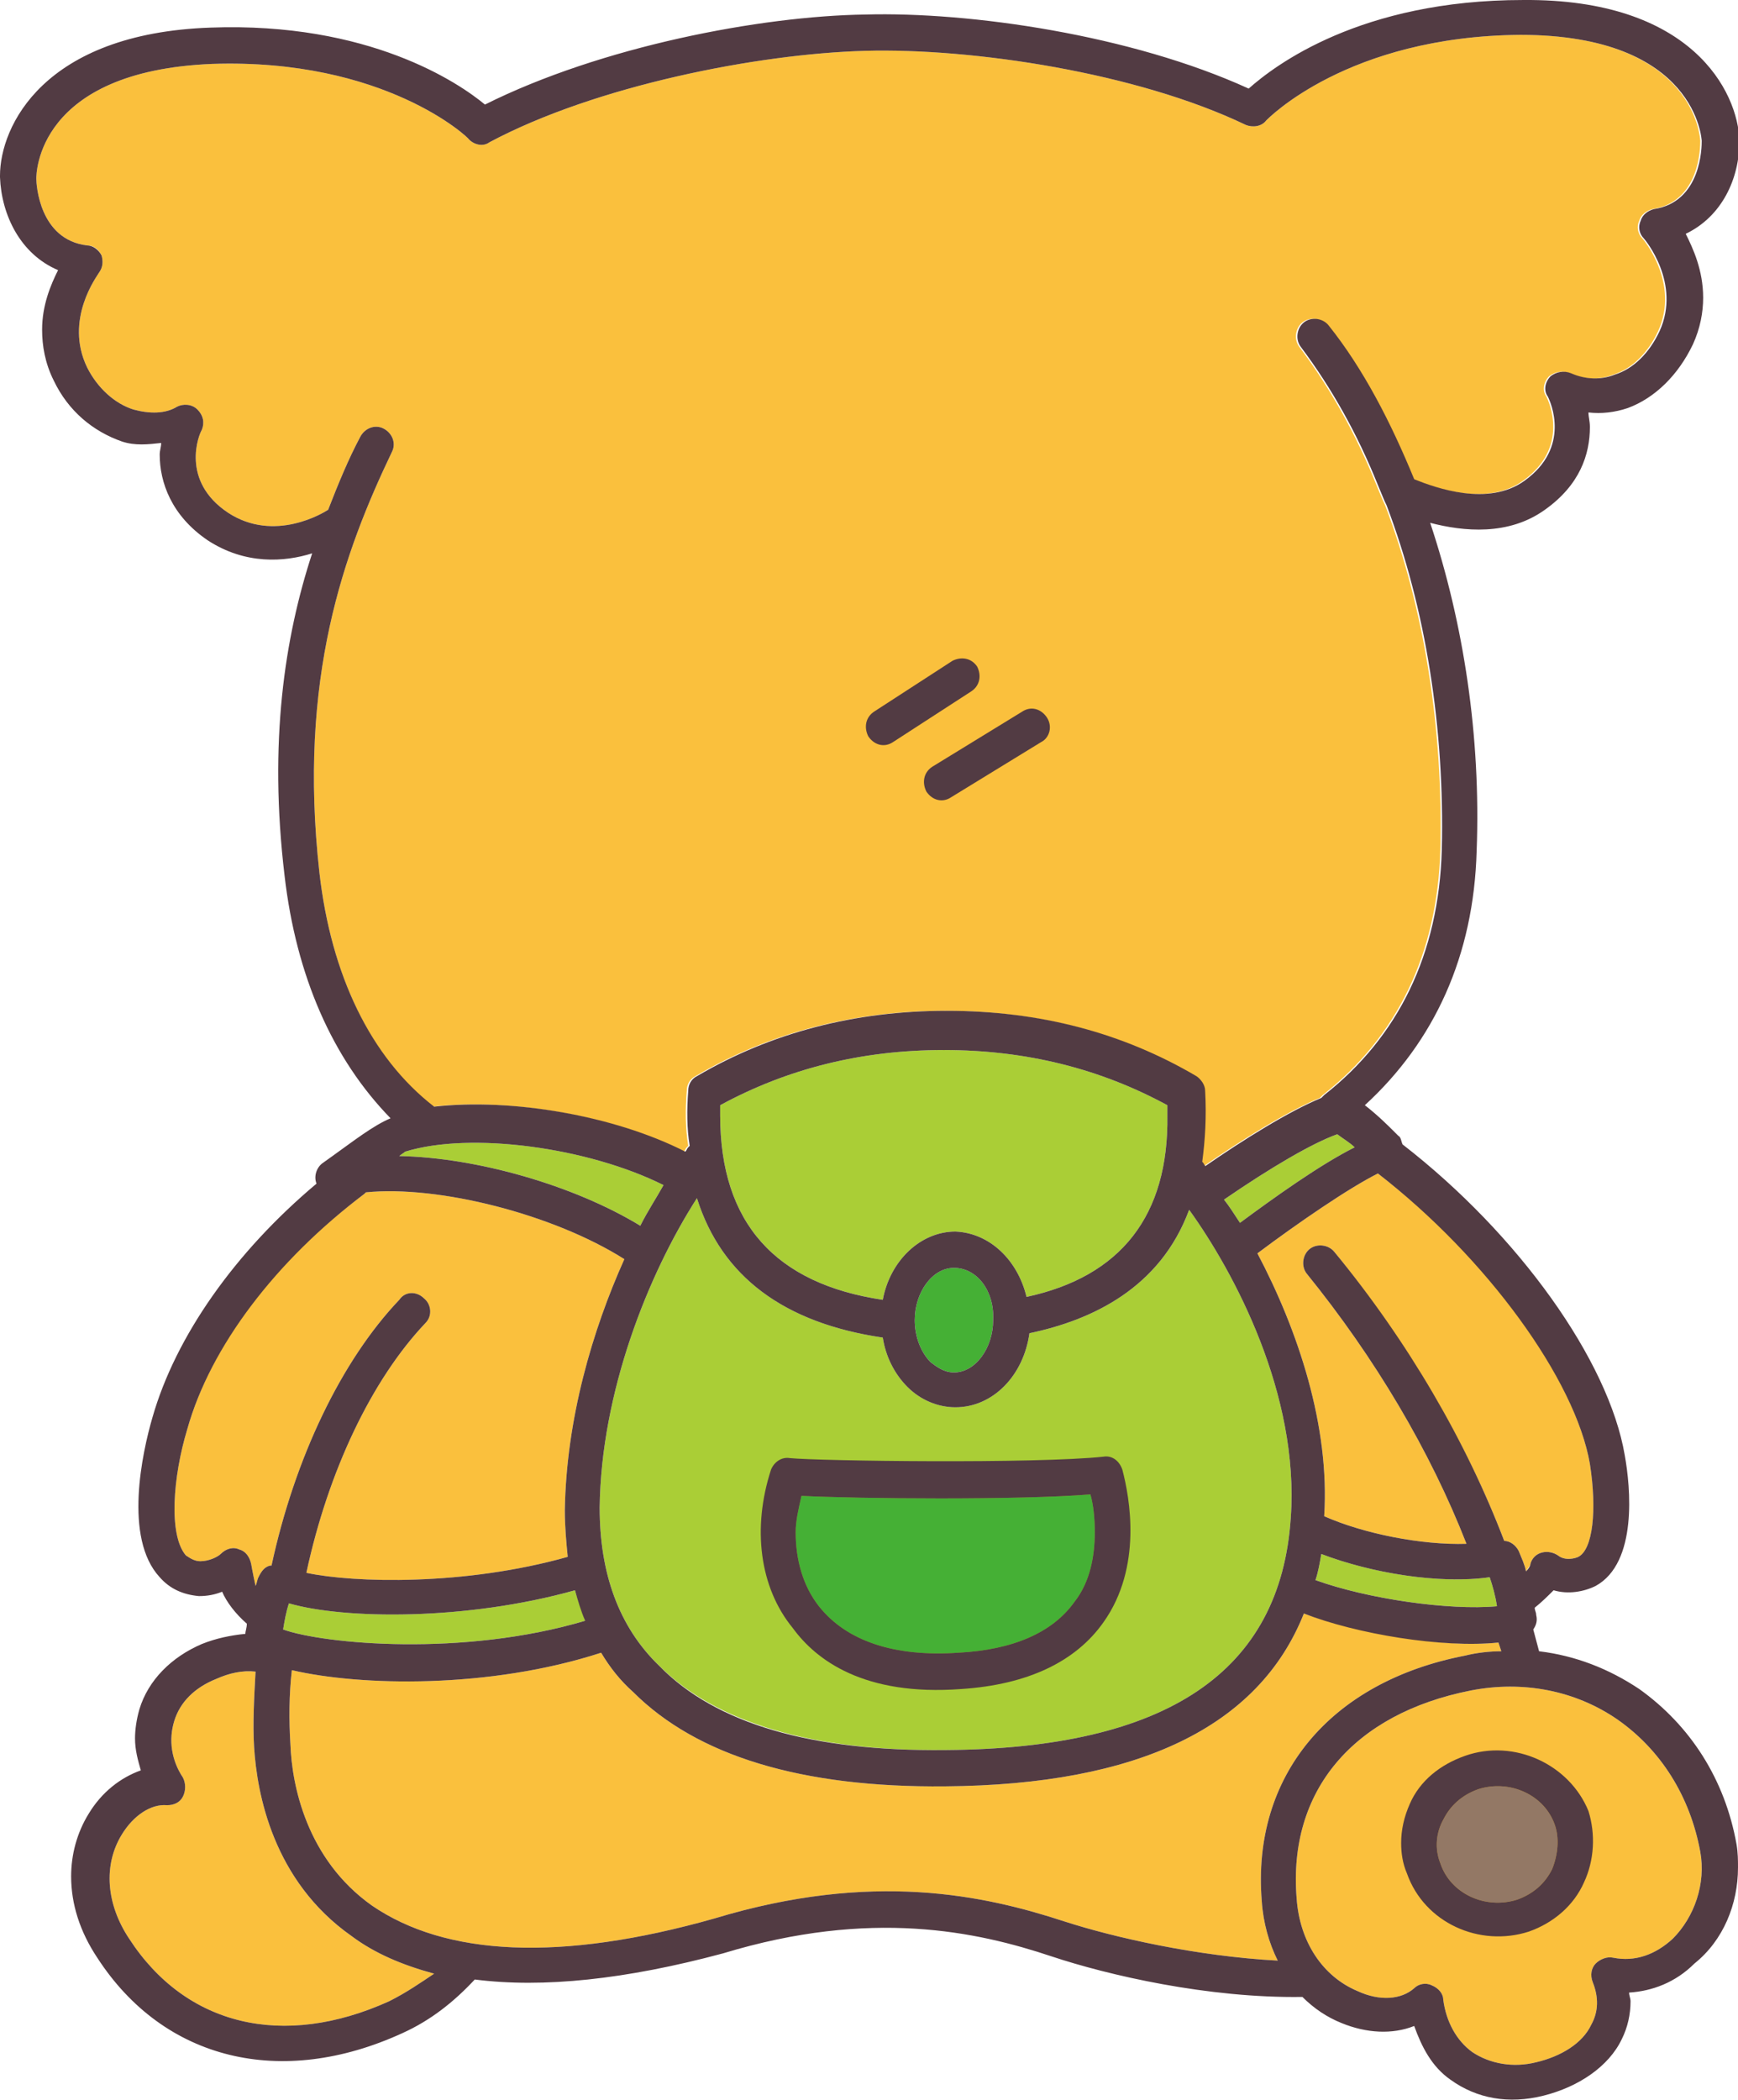 <svg enable-background="new 0 0 119.7 144.6" viewBox="0 0 119.7 144.6" xmlns="http://www.w3.org/2000/svg"><path d="m19.5 112.2c.1-.6.2-1.2.4-1.8 3.8 1.1 12.2 1.2 19.7-.9.2.7.5 1.4.7 2.1-8.4 2.5-18 1.6-20.8.6" fill="#aace36"/><path d="m41.3 103.8c.1-7.9 3.3-16 6.7-21.3 1.7 5.4 6 8.6 12.8 9.6.2 1.3.8 2.5 1.7 3.4s2.1 1.4 3.3 1.4c2.6 0 4.7-2.2 5.1-5.1 4.3-.9 9-3.1 11-8.5 3.1 4.3 7.6 12.7 7 21.2-.7 10.6-8.5 15.9-23.8 16-9.2.1-15.8-1.9-19.7-5.8-2.8-2.7-4.1-6.4-4.1-10.9" fill="#aace36"/><path d="m45.7 81.6c-.5.9-1.1 1.8-1.6 2.8-4.6-2.8-11.3-4.7-16.6-4.8.1-.1.3-.2.4-.3 4.5-1.4 12.6-.3 17.8 2.3" fill="#aace36"/><path d="m70.7 89.3c-.6-2.5-2.5-4.4-4.9-4.5-2.4 0-4.5 2-5 4.7-7.4-1.1-11.2-5.3-11.2-12.7 0-.2 0-.4 0-.7 4.6-2.5 9.7-3.8 15.4-3.8s10.8 1.3 15.4 3.8v.7c.1 6.9-3.2 11.1-9.7 12.5" fill="#aace36"/><path d="m68.4 90.9c0 1.9-1.2 3.6-2.7 3.6-.7 0-1.2-.4-1.6-.7-.7-.7-1.1-1.8-1.1-2.9 0-1.9 1.2-3.6 2.7-3.6 1.6 0 2.8 1.6 2.7 3.6" fill="#45b035"/><path d="m92.1 78.1c.4.3.9.6 1.2.9-2.4 1.2-5.6 3.5-7.9 5.2-.4-.6-.7-1.1-1.1-1.6 3.2-2.2 6.1-3.9 7.8-4.5" fill="#aace36"/><path d="m91 107c3.4 1.3 8.1 2.1 11.6 1.6.2.6.4 1.3.5 2-3.3.3-8.9-.5-12.5-1.8.2-.6.3-1.2.4-1.8" fill="#aace36"/><g fill="#fac03d"><path d="m109.5 100.8c.5 3.2.2 5.9-.8 6.4-.2.1-.9.3-1.4-.1-.3-.2-.7-.3-1.1-.2s-.7.4-.8.8c0 .1-.2.3-.3.5-.1-.5-.3-.9-.5-1.4-.2-.4-.6-.7-1-.7-2.6-6.8-6.7-13.7-11.7-19.9-.4-.5-1.2-.6-1.7-.2s-.6 1.2-.2 1.7c4.7 5.8 8.5 12.2 11 18.6-3.1.1-7.1-.7-9.8-1.9.4-6.2-1.8-12.8-4.6-18.1 2.8-2.1 6.3-4.5 8.3-5.5 7.6 5.8 13.6 14.2 14.6 20"/><path d="m22 60.1c-1.5-13.4 1.7-22.1 5-29 .3-.6 0-1.3-.6-1.6s-1.3 0-1.6.6c-.8 1.5-1.5 3.2-2.2 5-.3.2-3.7 2.3-6.9.2-3.3-2.2-2-5.4-1.8-5.7.2-.5.1-1-.3-1.4s-1-.4-1.4-.2c-.8.5-1.9.5-3 .2-1.3-.4-2.5-1.5-3.2-2.9-1.6-3.3.7-6.3.8-6.5.3-.4.3-.8.2-1.2-.2-.4-.5-.7-1-.7-3.3-.4-3.5-4.2-3.5-4.6 0-.3 0-7.4 12.1-7.9 11.9-.4 17.7 5.1 17.7 5.2.4.4 1 .5 1.4.2 7.3-3.9 18.5-6.1 25.9-6.3s18.7 1.5 26.2 5.1c.5.2 1.1.1 1.4-.3.1-.1 5.6-5.8 17.5-5.9 12.2 0 12.4 7.3 12.4 7.3 0 .4 0 4.2-3.3 4.7-.4.1-.8.4-.9.8-.2.4-.1.9.2 1.2.1.1 2.6 3.1 1.1 6.4-.7 1.5-1.8 2.6-3.1 3-1 .4-2.1.3-3-.1-.5-.2-1-.1-1.4.2-.4.4-.5 1-.2 1.4.2.4 1.6 3.5-1.6 5.8-2.5 1.8-6.1.5-7.6-.1-1.6-3.9-3.5-7.6-5.9-10.6-.4-.5-1.2-.6-1.7-.2s-.6 1.2-.2 1.7c2.1 2.8 3.9 6 5.3 9.5.3.7.4 1 .6 1.4 2.7 7.1 4 15.4 3.8 23.7-.2 7.2-3 12.9-8.1 16.9-.1.1-.1.1-.2.2-2.2.9-5.4 2.9-8 4.7 0-.1-.1-.1-.1-.2 0 0-.1-.1-.1-.1.2-1.5.3-3.1.2-4.9 0-.4-.3-.8-.6-1-5.1-3-10.8-4.5-17.2-4.5-6.3 0-12.1 1.5-17.2 4.5-.4.2-.6.6-.6 1-.1 1.3-.1 2.6.1 3.8 0 0 0 0-.1.1s-.1.2-.2.3c-4.9-2.5-12-3.7-17.3-3.1-4.3-3.4-7-9.1-7.8-16.1"/><path d="m17.3 107.7c-.1-.5-.4-.9-.8-1-.4-.2-.9-.1-1.3.3-.2.2-.8.5-1.4.5-.4 0-.7-.2-1-.4-1.2-1.4-.9-5.4.1-8.7 1.6-5.7 6-11.6 12.2-16.2 0 0 .1-.1.1-.1 5-.5 12.9 1.5 17.8 4.6-2.2 4.9-4 11-4.1 17.3 0 1.1.1 2.2.2 3.2-7.1 2-14.7 1.8-18 1.1 1.5-7 4.5-13.3 8.2-17.2.5-.5.4-1.3-.1-1.7-.5-.5-1.3-.5-1.7.1-4 4.2-7.2 10.9-8.8 18.3h-.1c-.4.1-.6.4-.8.8-.1.2-.1.4-.2.6-.2-.9-.3-1.5-.3-1.5"/><path d="m26.8 137.8c-7.3 3.3-14 1.7-17.9-4.3-1.6-2.4-1.8-5.1-.5-7.2.8-1.3 2-2.1 3.1-2 .5 0 .9-.2 1.1-.6s.2-.9 0-1.3c-.8-1.2-1-2.6-.6-3.9s1.4-2.3 2.9-2.9c.9-.4 1.8-.6 2.7-.5-.1 1.8-.2 3.6-.1 5.2.2 3.2 1.3 9.2 6.7 13 1.6 1.2 3.5 2 5.7 2.6-.9.6-1.9 1.3-3.1 1.9"/><path d="m49.2 132.1c-10.6 3-18.5 2.6-23.6-.9-4.5-3.2-5.5-8.3-5.6-11.1-.1-1.6-.1-3.4.1-5.1 4.7 1.1 13.6 1.3 21.3-1.2.6 1 1.3 1.9 2.2 2.7 4.4 4.4 11.6 6.6 21.5 6.5 13.3-.1 21.6-4.1 24.7-11.9 3.6 1.3 9.5 2.4 13.4 2l.2.6c-.8 0-1.7.1-2.5.3-9.3 1.8-14.7 8.3-14 16.9.1 1.5.5 2.9 1.1 4.1-5.6-.3-11.3-1.6-14.7-2.7-5.5-1.8-13.2-3.5-24.1-.2"/><path d="m111.1 134.8c-.4-.1-.9.1-1.2.4s-.4.8-.2 1.3c.4 1 .4 2-.1 2.9-.6 1.3-2.1 2.2-3.8 2.6-1.6.4-3.2.1-4.4-.7-1.1-.8-1.8-2.1-2-3.6 0-.4-.3-.8-.8-1-.4-.2-.9-.1-1.2.2-.9.8-2.4.9-3.9.2-2.4-1-4-3.4-4.2-6.4-.6-7.4 3.9-12.7 12-14.3 3.6-.7 7.2 0 10.1 2 3 2.1 5 5.3 5.7 9.1.4 2.2-.4 4.5-1.9 6-1.2 1.1-2.6 1.6-4.1 1.3"/></g><path d="m106.9 128.7c-.5 1-1.3 1.7-2.4 2.1-2.2.7-4.6-.4-5.3-2.5-.4-1-.3-2.1.2-3 .5-1 1.3-1.7 2.4-2.1 2.2-.7 4.6.4 5.3 2.5.3.9.2 2-.2 3" fill="#937865"/><path d="m55.2 103c3.9.2 14.9.3 19.9-.1.2.7.3 1.6.3 2.6 0 1.6-.3 3.4-1.4 4.8-1.5 2.1-4.2 3.3-8 3.5-4.4.3-7.7-.8-9.6-3.2-1.1-1.4-1.6-3.2-1.6-5.1 0-.8.2-1.6.4-2.5" fill="#45b035"/><g fill="#523b43"><path d="m119.7 128.6c0-.5 0-1-.1-1.6-.8-4.5-3.2-8.2-6.7-10.7-2.1-1.4-4.4-2.3-6.9-2.6l-.4-1.5c.2-.3.3-.6.2-1 0-.2-.1-.3-.1-.5.5-.4.9-.8 1.3-1.2 1 .3 2.1.1 2.9-.3 2.9-1.6 2.4-6.8 2-9-1.1-6.5-7.3-15.2-15.3-21.4-.1-.2-.1-.5-.3-.6l-.2-.2c-.5-.5-1.2-1.2-2.1-1.9 4.8-4.4 7.5-10.3 7.7-17.5.3-7.9-.9-15.7-3.2-22.6 2.3.6 5.4.9 7.9-.9 2.4-1.7 3.1-3.8 3.1-5.7 0-.4-.1-.7-.1-1 .9.1 1.8 0 2.7-.3 1.9-.7 3.5-2.3 4.5-4.4.5-1.1.7-2.2.7-3.2 0-1.9-.7-3.4-1.2-4.4 2.5-1.2 3.7-3.8 3.7-6.4-.1-3.4-3.3-9.8-14.9-9.7-11.2 0-17.1 4.5-18.9 6.1-8.1-3.7-19.2-5.3-26.4-5.1-7.2.1-18.2 2.2-26.2 6.2-1.8-1.5-8-5.7-18.9-5.3-11.5.4-14.5 6.8-14.5 10.2v.1c.1 2.6 1.4 5.3 4 6.4-.5 1-1.1 2.4-1.1 4.1 0 1.1.2 2.3.8 3.5 1 2.1 2.7 3.5 4.7 4.2.9.3 1.8.2 2.7.1 0 .3-.1.5-.1.8 0 1.9.8 4.2 3.3 5.9 2.6 1.7 5.3 1.5 7.2.9-1.9 5.8-3 13-1.9 22.2.8 6.9 3.3 12.6 7.3 16.7-1.2.5-2.6 1.6-4 2.6l-.7.5c-.4.3-.6.9-.4 1.4-5.6 4.7-9.7 10.5-11.3 16.1-.7 2.4-2 8.3.5 11 .7.8 1.6 1.2 2.7 1.3.6 0 1.1-.1 1.6-.3.3.7.9 1.5 1.7 2.2 0 .3-.1.5-.1.7-1 .1-2 .3-3 .7-2.1.9-3.7 2.5-4.3 4.5-.2.7-.3 1.4-.3 2 0 .8.2 1.5.4 2.2-1.4.5-2.7 1.5-3.6 3-.8 1.3-1.2 2.8-1.2 4.3 0 1.9.6 3.8 1.8 5.6 4.6 7.1 12.7 9 21 5.2 2-.9 3.6-2.2 5-3.7 4.7.6 10.4 0 17.1-1.8 10.2-3.1 17.5-1.5 22.6.2 3.9 1.3 10.8 2.9 17.3 2.8.8.8 1.7 1.4 2.7 1.8 1.7.7 3.5.8 5 .2.5 1.4 1.2 2.8 2.5 3.7 1.8 1.3 4 1.7 6.4 1.1s4.5-2 5.4-3.9c.4-.8.6-1.7.6-2.6 0-.2-.1-.4-.1-.6 1.6-.1 3.2-.7 4.5-2 2-1.6 3-4.1 3-6.6m-100.2-16.4c.1-.6.2-1.2.4-1.8 3.8 1.1 12.2 1.2 19.7-.9.2.7.4 1.4.7 2.1-8.4 2.5-18 1.6-20.8.6m21.8-8.4c.1-7.9 3.3-16 6.7-21.3 1.7 5.4 6 8.6 12.8 9.6.2 1.3.8 2.5 1.7 3.4s2.1 1.4 3.3 1.4c2.6 0 4.7-2.2 5.1-5.1 4.3-.9 9-3.1 11-8.5 3.1 4.3 7.6 12.7 7 21.2-.7 10.6-8.5 15.9-23.8 16-9.2.1-15.8-1.8-19.7-5.8-2.8-2.7-4.1-6.4-4.1-10.9m4.4-22.2c-.5.9-1.1 1.8-1.6 2.8-4.6-2.8-11.3-4.7-16.6-4.8.1-.1.3-.2.4-.3 4.5-1.4 12.6-.3 17.8 2.3m25 7.7c-.6-2.5-2.5-4.4-4.9-4.5-2.4 0-4.5 2-5 4.7-7.4-1.1-11.2-5.3-11.2-12.7 0-.2 0-.4 0-.7 4.6-2.5 9.7-3.8 15.4-3.8s10.8 1.3 15.4 3.8v.7c.1 6.9-3.2 11.1-9.7 12.5m-2.3 1.6c0 1.9-1.2 3.6-2.7 3.6-.7 0-1.2-.4-1.6-.7-.7-.7-1.1-1.8-1.1-2.9 0-1.9 1.2-3.6 2.7-3.6 1.6 0 2.8 1.6 2.7 3.6m23.7-12.8c.4.3.9.6 1.2.9-2.4 1.2-5.6 3.5-7.9 5.2-.4-.6-.7-1.1-1.1-1.6 3.2-2.2 6.1-3.9 7.8-4.5m-1.1 28.9c3.4 1.3 8.1 2.1 11.6 1.6.2.6.4 1.3.5 2-3.3.3-8.9-.5-12.5-1.8.2-.6.3-1.2.4-1.8m18.5-6.2c.5 3.2.2 5.9-.8 6.4-.2.1-.9.3-1.4-.1-.3-.2-.7-.3-1.1-.2s-.7.4-.8.8c0 .1-.1.3-.3.5-.1-.5-.3-.9-.5-1.4-.2-.4-.6-.7-1-.7-2.6-6.8-6.6-13.7-11.7-19.9-.4-.5-1.2-.6-1.7-.2s-.6 1.2-.2 1.7c4.7 5.8 8.5 12.2 11 18.6-3.1.1-7.1-.7-9.8-1.9.4-6.2-1.8-12.8-4.6-18.1 2.8-2.1 6.3-4.5 8.3-5.5 7.5 5.8 13.6 14.2 14.6 20m-87.5-40.7c-1.5-13.4 1.7-22.1 5-29 .3-.6 0-1.3-.6-1.6s-1.3 0-1.6.6c-.8 1.5-1.5 3.2-2.2 5-.3.2-3.7 2.3-6.9.2-3.3-2.2-2-5.4-1.8-5.7.2-.5.1-1-.3-1.4s-1-.4-1.4-.2c-.8.5-1.9.5-3 .2-1.3-.4-2.5-1.5-3.2-2.9-1.6-3.3.7-6.3.8-6.5.3-.4.3-.8.2-1.2-.2-.4-.6-.7-1-.7-3.3-.4-3.5-4.2-3.5-4.6 0-.3 0-7.4 12.1-7.9 11.9-.4 17.7 5.1 17.7 5.2.4.4 1 .5 1.4.2 7.3-3.9 18.5-6.1 25.9-6.3s18.7 1.5 26.2 5.1c.5.2 1.1.1 1.4-.3.1-.1 5.6-5.8 17.5-5.9 12.2 0 12.5 7.3 12.5 7.3 0 .4 0 4.2-3.3 4.7-.4.1-.8.4-.9.8-.2.4-.1.9.2 1.2.1.1 2.6 3.1 1.1 6.4-.7 1.5-1.8 2.6-3.1 3-1 .4-2.1.3-3-.1-.5-.2-1-.1-1.4.2-.4.4-.5 1-.2 1.4.2.4 1.6 3.5-1.6 5.8-2.5 1.8-6.1.5-7.6-.1-1.6-3.9-3.5-7.6-5.9-10.6-.4-.5-1.2-.6-1.7-.2s-.6 1.2-.2 1.7c2.1 2.8 3.9 6 5.3 9.5.3.7.4 1 .6 1.4 2.7 7.1 4 15.4 3.8 23.7-.2 7.2-3 12.9-8.1 16.9-.1.1-.1.1-.2.2-2.2.9-5.4 2.9-8 4.7 0-.1-.1-.1-.1-.2 0 0-.1-.1-.1-.1.2-1.5.3-3.1.2-4.9 0-.4-.3-.8-.6-1-5.1-3-10.8-4.5-17.2-4.5-6.3 0-12.1 1.5-17.2 4.5-.4.2-.6.6-.6 1-.1 1.3-.1 2.6.1 3.8 0 0 0 0-.1.1s-.1.2-.2.3c-4.9-2.5-12-3.7-17.3-3.1-4.4-3.4-7.1-9.1-7.9-16.1m-4.7 47.6c-.1-.5-.4-.9-.8-1-.4-.2-.9-.1-1.3.3-.2.2-.8.5-1.4.5-.4 0-.7-.2-1-.4-1.2-1.4-.9-5.4.1-8.7 1.6-5.7 6.1-11.6 12.2-16.2 0 0 .1-.1.1-.1 5-.5 12.9 1.5 17.8 4.6-2.2 4.9-4 11-4.1 17.3 0 1.1.1 2.2.2 3.2-7.1 2-14.7 1.8-18 1.1 1.5-7 4.5-13.3 8.2-17.2.5-.5.4-1.3-.1-1.7-.5-.5-1.3-.5-1.7.1-4 4.2-7.2 10.9-8.8 18.3h-.1c-.4.1-.6.4-.8.8-.1.2-.1.4-.2.6-.2-.9-.3-1.5-.3-1.5m9.5 30.1c-7.3 3.3-14 1.7-17.9-4.3-1.6-2.4-1.8-5.1-.5-7.2.8-1.3 2-2.1 3.1-2 .5 0 .9-.2 1.1-.6s.2-.9 0-1.3c-.8-1.2-1-2.6-.6-3.9s1.4-2.3 2.9-2.9c.9-.4 1.8-.6 2.7-.5-.1 1.8-.2 3.6-.1 5.2.2 3.2 1.3 9.2 6.7 13 1.6 1.2 3.5 2 5.7 2.6-.9.6-1.9 1.3-3.1 1.9m22.4-5.7c-10.6 3-18.5 2.6-23.6-.9-4.5-3.2-5.5-8.3-5.6-11.1-.1-1.6-.1-3.4.1-5.1 4.7 1.1 13.6 1.3 21.3-1.2.6 1 1.3 1.9 2.2 2.7 4.4 4.4 11.6 6.6 21.5 6.5 13.3-.1 21.6-4.1 24.7-11.9 3.6 1.4 9.5 2.4 13.4 2l.2.6c-.8 0-1.7.1-2.5.3-9.3 1.8-14.7 8.3-14 16.9.1 1.5.5 2.9 1.1 4.1-5.6-.3-11.3-1.6-14.7-2.7-5.5-1.8-13.2-3.5-24.1-.2m61.9 2.7c-.4-.1-.9.1-1.2.4s-.4.8-.2 1.3c.4 1 .4 2-.1 2.9-.6 1.3-2.1 2.2-3.8 2.6-1.6.4-3.2.1-4.4-.7-1.1-.8-1.8-2.1-2-3.6 0-.4-.3-.8-.8-1-.4-.2-.9-.1-1.2.2-.9.8-2.4.9-3.9.2-2.4-1-4-3.4-4.2-6.4-.6-7.4 3.9-12.7 12-14.3 3.6-.7 7.2 0 10.1 2 3 2.1 5 5.3 5.7 9.1.4 2.2-.4 4.5-1.9 6-1.2 1.1-2.6 1.6-4.1 1.3"/><path d="m100.9 120.9c-1.7.6-3.1 1.7-3.8 3.3-.4.9-.6 1.8-.6 2.7 0 .7.1 1.4.4 2.1 1.2 3.4 5 5.1 8.4 4 1.7-.6 3.1-1.8 3.8-3.4.7-1.5.8-3.3.3-4.9-1.3-3.2-5.1-5-8.5-3.8m6 7.8c-.5 1-1.3 1.7-2.4 2.1-2.2.7-4.6-.4-5.3-2.5-.4-1-.3-2.1.2-3 .5-1 1.3-1.7 2.4-2.1 2.2-.7 4.6.4 5.3 2.5.3.9.2 2-.2 3"/><path d="m61.5 51.1 5.4-3.5c.6-.4.7-1.1.4-1.7-.4-.6-1.1-.7-1.7-.4l-5.4 3.5c-.6.4-.7 1.1-.4 1.7.4.6 1.1.8 1.7.4"/><path d="m63.8 54.5c.4.6 1.1.8 1.7.4l6.2-3.8c.6-.3.8-1.1.4-1.7s-1.1-.8-1.7-.4l-6.2 3.8c-.6.4-.7 1.1-.4 1.7"/><path d="m66.2 116.3c4.6-.3 7.9-1.9 9.8-4.6 2.7-3.8 1.8-8.6 1.3-10.5-.2-.6-.7-1-1.3-.9-4.6.5-19.6.3-21.6.1-.6-.1-1.1.3-1.3.8-1.3 4-.8 8.1 1.5 10.9 1.6 2.2 4.9 4.7 11.6 4.2m-11-13.3c3.9.2 14.9.3 19.9-.1.2.7.3 1.6.3 2.6 0 1.6-.3 3.4-1.4 4.8-1.5 2.1-4.2 3.3-8 3.5-4.4.3-7.7-.8-9.6-3.2-1.1-1.4-1.6-3.2-1.6-5.1 0-.8.2-1.6.4-2.5"/></g></svg>